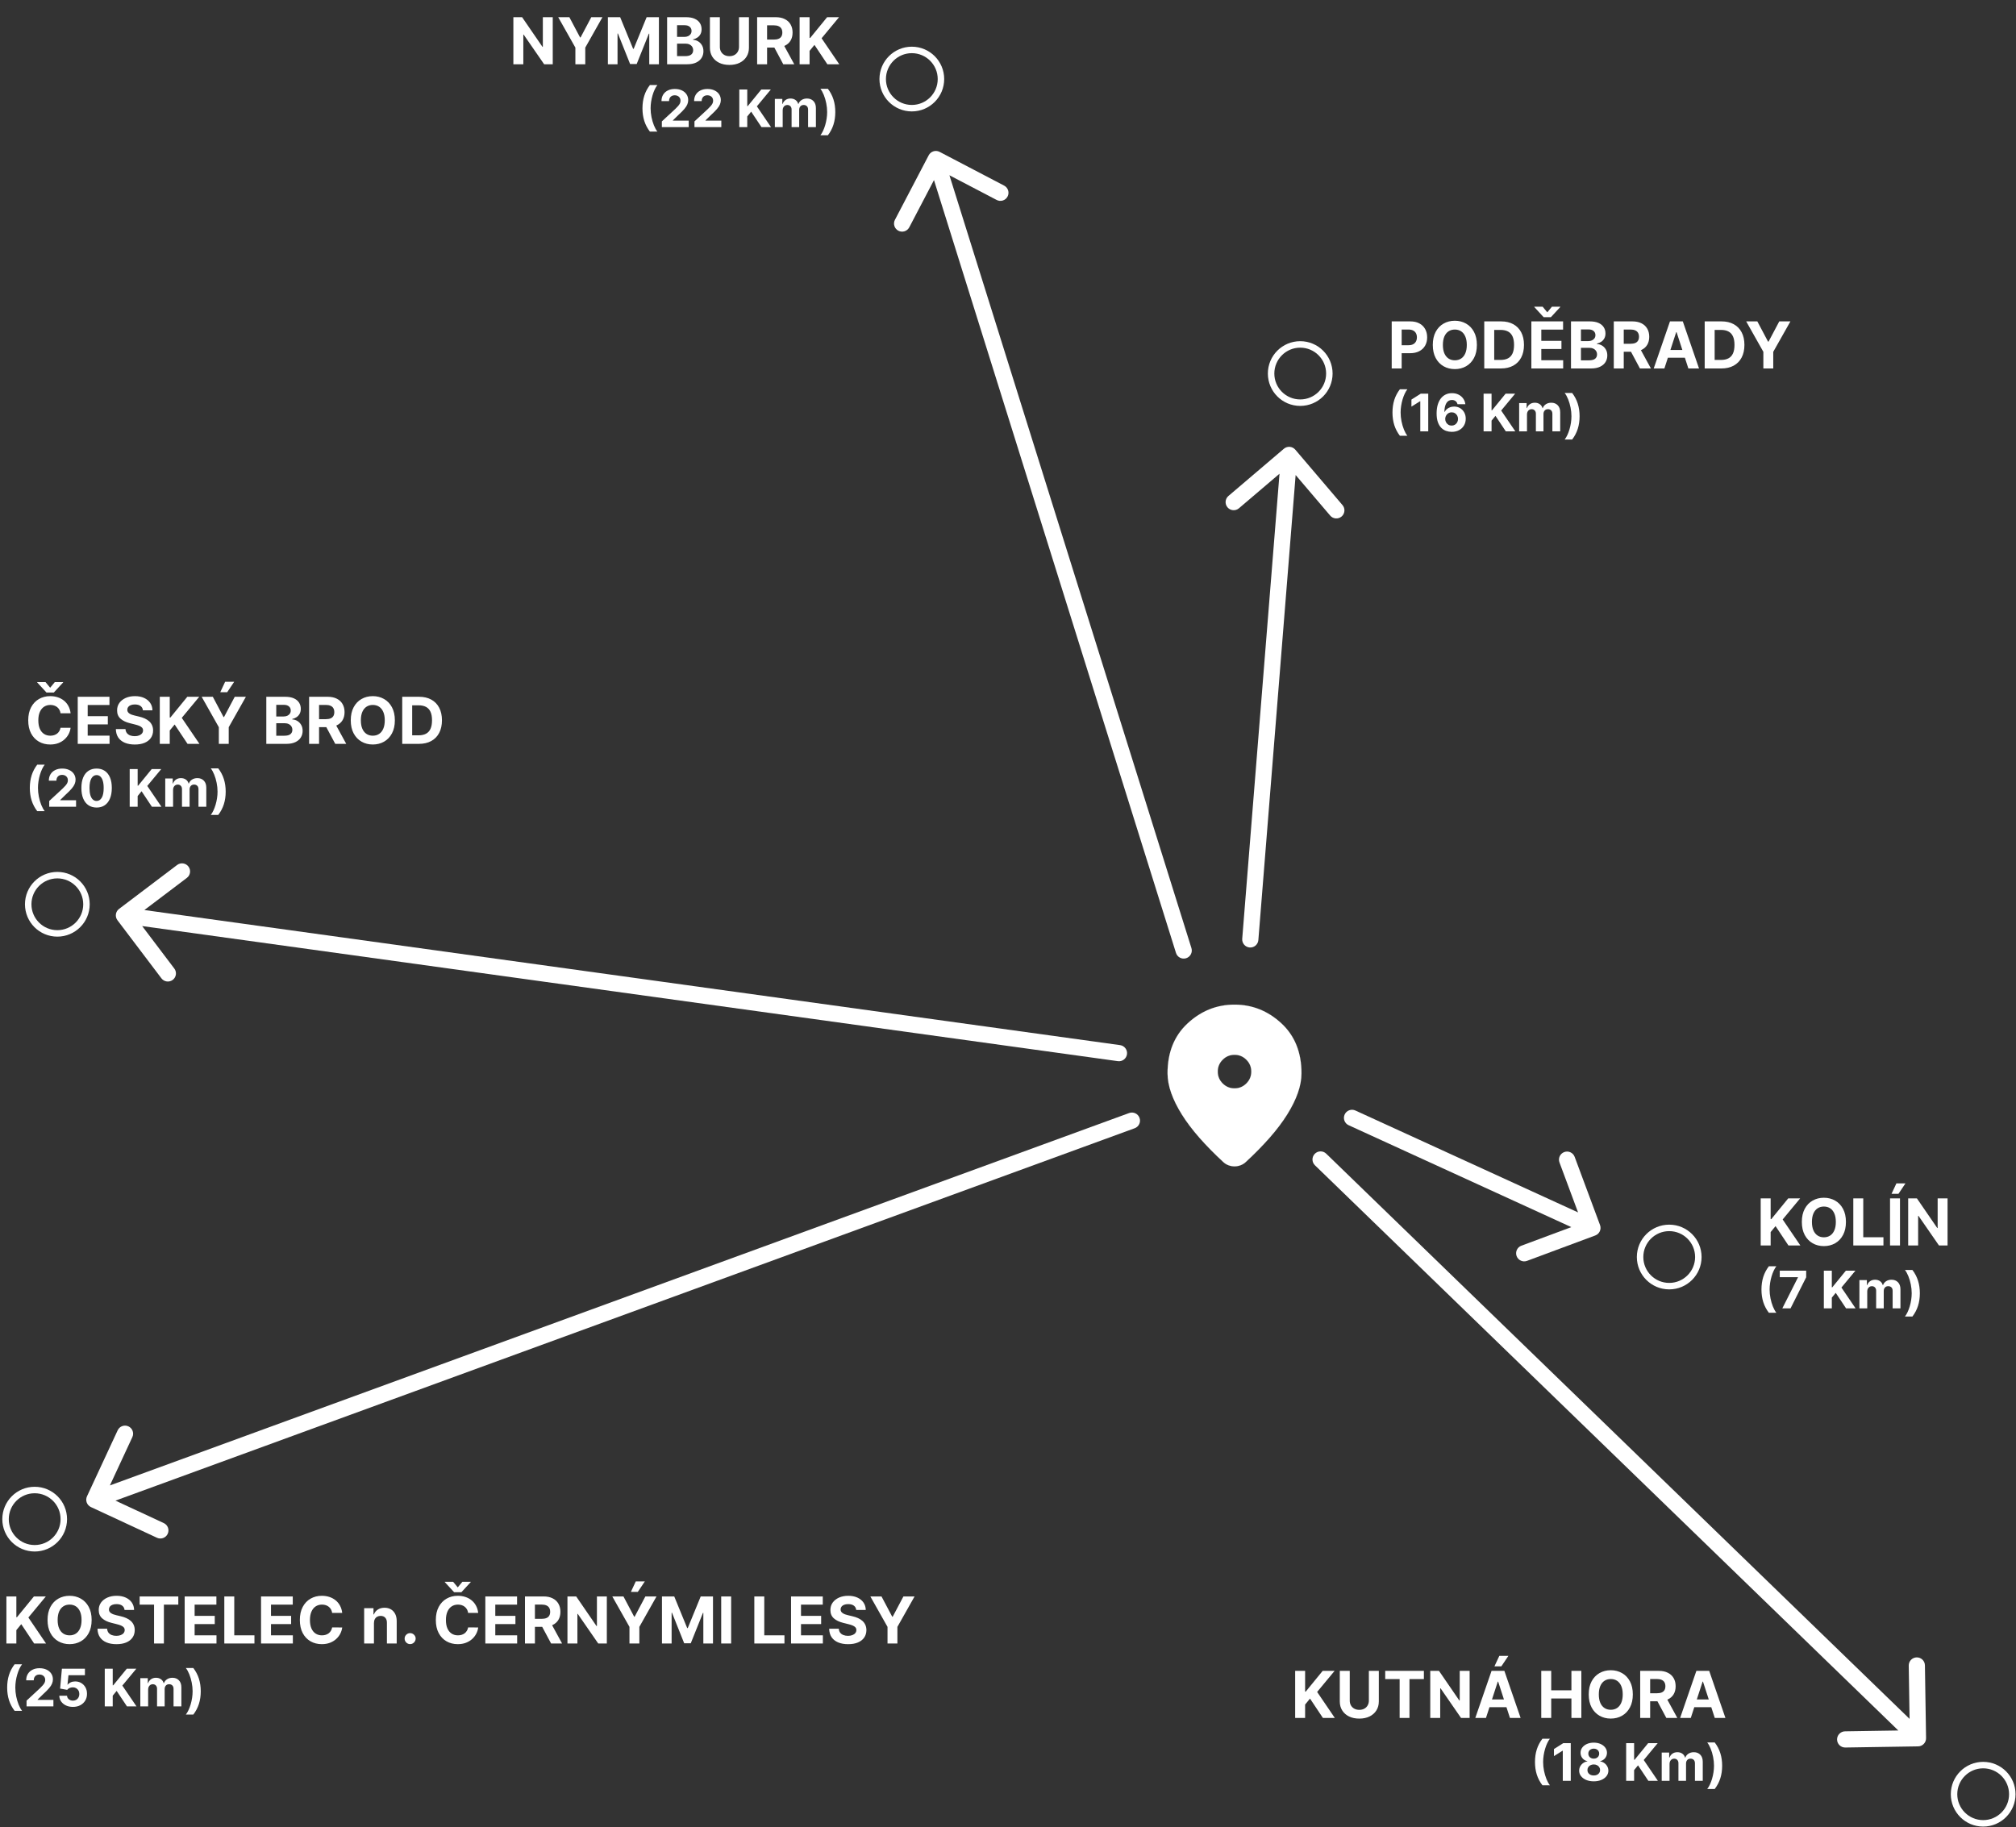 <svg width="545" height="494" viewBox="0 0 545 494" fill="none" xmlns="http://www.w3.org/2000/svg">
<rect x="0" y="0" width="545" height="494" fill="#333333" stroke="none"/>
<path d="M333.736 315.364C333.209 315.364 332.682 315.27 332.155 315.082C331.628 314.894 331.158 314.611 330.744 314.235C328.292 311.971 326.122 309.764 324.236 307.614C322.35 305.464 320.775 303.379 319.511 301.361C318.248 299.343 317.286 297.401 316.626 295.534C315.966 293.667 315.636 291.886 315.636 290.189C315.636 284.532 317.456 280.026 321.094 276.67C324.733 273.314 328.947 271.636 333.736 271.636C338.525 271.636 342.739 273.314 346.378 276.67C350.017 280.026 351.837 284.532 351.837 290.189C351.837 291.886 351.507 293.667 350.847 295.534C350.187 297.401 349.225 299.343 347.961 301.361C346.698 303.379 345.123 305.464 343.236 307.614C341.35 309.764 339.181 311.971 336.729 314.235C336.315 314.611 335.844 314.894 335.317 315.082C334.79 315.27 334.263 315.364 333.736 315.364ZM333.736 294.275C334.984 294.275 336.053 293.83 336.942 292.942C337.83 292.053 338.275 290.984 338.275 289.736C338.275 288.488 337.83 287.419 336.942 286.531C336.053 285.642 334.984 285.198 333.736 285.198C332.488 285.198 331.419 285.642 330.531 286.531C329.642 287.419 329.198 288.488 329.198 289.736C329.198 290.984 329.642 292.053 330.531 292.942C331.419 293.83 332.488 294.275 333.736 294.275Z" fill="white" stroke="white" stroke-width="0.022"/>
<circle cx="451.25" cy="339.875" r="7.875" stroke="white" stroke-width="1.75"/>
<circle cx="536.125" cy="485.125" r="7.875" stroke="white" stroke-width="1.75"/>
<circle cx="9.375" cy="410.75" r="7.875" stroke="white" stroke-width="1.75"/>
<path d="M475.981 336.75V324.023H478.672V329.634H478.84L483.42 324.023H486.645L481.922 329.721L486.701 336.75H483.482L479.996 331.517L478.672 333.133V336.75H475.981ZM499.025 330.386C499.025 331.774 498.761 332.955 498.235 333.929C497.713 334.902 497.001 335.646 496.097 336.16C495.198 336.669 494.188 336.924 493.065 336.924C491.934 336.924 490.919 336.667 490.02 336.153C489.121 335.64 488.41 334.896 487.888 333.922C487.366 332.949 487.105 331.77 487.105 330.386C487.105 328.998 487.366 327.818 487.888 326.844C488.41 325.871 489.121 325.129 490.02 324.619C490.919 324.106 491.934 323.849 493.065 323.849C494.188 323.849 495.198 324.106 496.097 324.619C497.001 325.129 497.713 325.871 498.235 326.844C498.761 327.818 499.025 328.998 499.025 330.386ZM496.296 330.386C496.296 329.487 496.162 328.729 495.892 328.112C495.627 327.495 495.252 327.026 494.768 326.707C494.283 326.388 493.715 326.229 493.065 326.229C492.414 326.229 491.847 326.388 491.362 326.707C490.877 327.026 490.5 327.495 490.231 328.112C489.966 328.729 489.833 329.487 489.833 330.386C489.833 331.285 489.966 332.044 490.231 332.661C490.5 333.278 490.877 333.746 491.362 334.065C491.847 334.384 492.414 334.544 493.065 334.544C493.715 334.544 494.283 334.384 494.768 334.065C495.252 333.746 495.627 333.278 495.892 332.661C496.162 332.044 496.296 331.285 496.296 330.386ZM501.018 336.75V324.023H503.709V334.531H509.165V336.75H501.018ZM513.638 324.023V336.75H510.947V324.023H513.638ZM511.351 322.792L512.668 319.965H515.117L513.222 322.792H511.351ZM526.497 324.023V336.75H524.173L518.636 328.74H518.543V336.75H515.852V324.023H518.213L523.707 332.027H523.819V324.023H526.497ZM476.188 348.659C476.188 347.426 476.352 346.291 476.68 345.254C477.011 344.216 477.517 343.255 478.196 342.37H480.219C479.961 342.698 479.721 343.099 479.499 343.573C479.277 344.044 479.083 344.561 478.917 345.124C478.751 345.688 478.622 346.271 478.529 346.874C478.436 347.474 478.39 348.069 478.39 348.659C478.39 349.445 478.469 350.238 478.629 351.04C478.791 351.839 479.01 352.582 479.285 353.268C479.563 353.954 479.875 354.516 480.219 354.953H478.196C477.517 354.068 477.011 353.107 476.68 352.07C476.352 351.032 476.188 349.895 476.188 348.659ZM481.831 353.75L486.052 345.398V345.328H481.135V343.568H488.28V345.353L484.054 353.75H481.831ZM493.055 353.75V343.568H495.208V348.058H495.342L499.006 343.568H501.586L497.808 348.127L501.631 353.75H499.056L496.267 349.564L495.208 350.857V353.75H493.055ZM502.667 353.75V346.114H504.686V347.461H504.775C504.934 347.013 505.2 346.661 505.571 346.402C505.942 346.143 506.386 346.014 506.903 346.014C507.427 346.014 507.873 346.145 508.241 346.407C508.608 346.665 508.854 347.017 508.976 347.461H509.056C509.212 347.023 509.493 346.674 509.901 346.412C510.312 346.147 510.798 346.014 511.358 346.014C512.07 346.014 512.649 346.241 513.093 346.695C513.54 347.146 513.764 347.786 513.764 348.614V353.75H511.651V349.032C511.651 348.608 511.538 348.29 511.313 348.077C511.088 347.865 510.806 347.759 510.468 347.759C510.083 347.759 509.783 347.882 509.568 348.127C509.353 348.369 509.245 348.689 509.245 349.087V353.75H507.192V348.987C507.192 348.613 507.084 348.314 506.868 348.092C506.656 347.87 506.376 347.759 506.028 347.759C505.793 347.759 505.581 347.819 505.392 347.938C505.206 348.054 505.059 348.218 504.949 348.43C504.84 348.639 504.785 348.884 504.785 349.166V353.75H502.667ZM519.007 349.668C519.007 350.905 518.841 352.041 518.509 353.079C518.181 354.116 517.677 355.077 516.998 355.962H514.975C515.233 355.634 515.473 355.233 515.695 354.759C515.918 354.285 516.111 353.768 516.277 353.208C516.443 352.645 516.572 352.061 516.665 351.458C516.758 350.855 516.804 350.258 516.804 349.668C516.804 348.883 516.723 348.091 516.561 347.292C516.401 346.49 516.183 345.747 515.904 345.065C515.629 344.379 515.319 343.817 514.975 343.379H516.998C517.677 344.264 518.181 345.225 518.509 346.263C518.841 347.3 519.007 348.435 519.007 349.668Z" fill="white"/>
<path d="M376.231 99.625V86.898H381.252C382.218 86.898 383.04 87.082 383.72 87.451C384.399 87.815 384.917 88.323 385.273 88.973C385.634 89.62 385.814 90.365 385.814 91.211C385.814 92.056 385.632 92.802 385.267 93.448C384.902 94.094 384.374 94.597 383.682 94.958C382.995 95.318 382.162 95.499 381.184 95.499H377.984V93.342H380.749C381.267 93.342 381.694 93.253 382.029 93.075C382.369 92.893 382.622 92.642 382.787 92.323C382.957 92 383.042 91.629 383.042 91.211C383.042 90.788 382.957 90.419 382.787 90.104C382.622 89.785 382.369 89.539 382.029 89.365C381.69 89.187 381.259 89.098 380.737 89.098H378.922V99.625H376.231ZM399.257 93.261C399.257 94.649 398.994 95.83 398.468 96.804C397.946 97.777 397.234 98.521 396.33 99.035C395.431 99.544 394.42 99.799 393.298 99.799C392.167 99.799 391.152 99.542 390.253 99.028C389.354 98.515 388.643 97.771 388.121 96.797C387.599 95.824 387.338 94.645 387.338 93.261C387.338 91.874 387.599 90.693 388.121 89.719C388.643 88.746 389.354 88.004 390.253 87.494C391.152 86.981 392.167 86.724 393.298 86.724C394.42 86.724 395.431 86.981 396.33 87.494C397.234 88.004 397.946 88.746 398.468 89.719C398.994 90.693 399.257 91.874 399.257 93.261ZM396.529 93.261C396.529 92.362 396.395 91.604 396.125 90.987C395.86 90.37 395.485 89.901 395 89.582C394.516 89.263 393.948 89.104 393.298 89.104C392.647 89.104 392.08 89.263 391.595 89.582C391.11 89.901 390.733 90.37 390.464 90.987C390.199 91.604 390.066 92.362 390.066 93.261C390.066 94.16 390.199 94.919 390.464 95.536C390.733 96.153 391.11 96.621 391.595 96.94C392.08 97.259 392.647 97.419 393.298 97.419C393.948 97.419 394.516 97.259 395 96.94C395.485 96.621 395.86 96.153 396.125 95.536C396.395 94.919 396.529 94.16 396.529 93.261ZM405.762 99.625H401.251V86.898H405.8C407.08 86.898 408.182 87.153 409.106 87.662C410.03 88.168 410.74 88.895 411.237 89.843C411.739 90.792 411.989 91.927 411.989 93.249C411.989 94.575 411.739 95.714 411.237 96.667C410.74 97.62 410.026 98.351 409.093 98.861C408.165 99.37 407.055 99.625 405.762 99.625ZM403.942 97.319H405.651C406.446 97.319 407.115 97.179 407.658 96.897C408.205 96.611 408.615 96.17 408.888 95.573C409.166 94.972 409.305 94.198 409.305 93.249C409.305 92.308 409.166 91.54 408.888 90.943C408.615 90.347 408.207 89.908 407.664 89.626C407.121 89.344 406.452 89.203 405.657 89.203H403.942V97.319ZM413.983 99.625V86.898H422.559V89.116H416.674V92.149H422.117V94.368H416.674V97.406H422.583V99.625H413.983ZM417.04 82.933L418.289 84.449L419.538 82.933H421.794V83.02L419.271 85.754H417.301L414.784 83.02V82.933H417.04ZM424.698 99.625V86.898H429.794C430.73 86.898 431.511 87.037 432.137 87.314C432.762 87.592 433.233 87.977 433.547 88.47C433.862 88.959 434.02 89.522 434.02 90.16C434.02 90.657 433.92 91.095 433.721 91.472C433.523 91.844 433.249 92.151 432.901 92.391C432.557 92.627 432.164 92.795 431.72 92.895V93.019C432.205 93.04 432.659 93.176 433.081 93.429C433.508 93.682 433.854 94.036 434.119 94.492C434.384 94.943 434.517 95.482 434.517 96.108C434.517 96.783 434.349 97.386 434.013 97.916C433.682 98.442 433.191 98.859 432.541 99.165C431.89 99.472 431.089 99.625 430.136 99.625H424.698ZM427.389 97.425H429.583C430.332 97.425 430.879 97.282 431.223 96.996C431.567 96.706 431.739 96.321 431.739 95.84C431.739 95.488 431.654 95.177 431.484 94.908C431.314 94.639 431.072 94.428 430.757 94.274C430.446 94.121 430.076 94.044 429.645 94.044H427.389V97.425ZM427.389 92.224H429.384C429.752 92.224 430.08 92.159 430.366 92.031C430.656 91.898 430.883 91.712 431.049 91.472C431.219 91.231 431.304 90.943 431.304 90.608C431.304 90.148 431.14 89.777 430.813 89.495C430.49 89.214 430.03 89.073 429.433 89.073H427.389V92.224ZM436.268 99.625V86.898H441.289C442.25 86.898 443.071 87.07 443.75 87.413C444.434 87.753 444.954 88.236 445.31 88.862C445.67 89.483 445.851 90.214 445.851 91.055C445.851 91.9 445.668 92.627 445.304 93.237C444.939 93.841 444.411 94.305 443.719 94.629C443.031 94.952 442.198 95.113 441.221 95.113H437.859V92.951H440.786C441.299 92.951 441.726 92.88 442.066 92.739C442.406 92.599 442.658 92.387 442.824 92.106C442.994 91.824 443.079 91.474 443.079 91.055C443.079 90.633 442.994 90.276 442.824 89.986C442.658 89.696 442.404 89.477 442.06 89.328C441.72 89.174 441.291 89.098 440.773 89.098H438.959V99.625H436.268ZM443.141 93.833L446.304 99.625H443.334L440.239 93.833H443.141ZM449.946 99.625H447.062L451.456 86.898H454.924L459.311 99.625H456.428L453.24 89.806H453.14L449.946 99.625ZM449.766 94.622H456.577V96.723H449.766V94.622ZM465.355 99.625H460.843V86.898H465.392C466.672 86.898 467.774 87.153 468.698 87.662C469.622 88.168 470.333 88.895 470.83 89.843C471.331 90.792 471.582 91.927 471.582 93.249C471.582 94.575 471.331 95.714 470.83 96.667C470.333 97.62 469.618 98.351 468.686 98.861C467.758 99.37 466.647 99.625 465.355 99.625ZM463.534 97.319H465.243C466.038 97.319 466.707 97.179 467.25 96.897C467.797 96.611 468.207 96.17 468.481 95.573C468.758 94.972 468.897 94.198 468.897 93.249C468.897 92.308 468.758 91.54 468.481 90.943C468.207 90.347 467.799 89.908 467.256 89.626C466.714 89.344 466.045 89.203 465.249 89.203H463.534V97.319ZM472.06 86.898H475.074L477.976 92.379H478.101L481.003 86.898H484.017L479.375 95.126V99.625H476.702V95.126L472.06 86.898ZM376.438 111.534C376.438 110.301 376.602 109.166 376.93 108.129C377.261 107.091 377.767 106.13 378.446 105.245H380.469C380.211 105.573 379.971 105.974 379.749 106.448C379.527 106.919 379.333 107.436 379.167 107.999C379.001 108.563 378.872 109.146 378.779 109.749C378.686 110.349 378.64 110.944 378.64 111.534C378.64 112.32 378.719 113.113 378.879 113.915C379.041 114.714 379.26 115.457 379.535 116.143C379.813 116.829 380.125 117.391 380.469 117.828H378.446C377.767 116.943 377.261 115.982 376.93 114.945C376.602 113.907 376.438 112.77 376.438 111.534ZM386.108 106.443V116.625H383.956V108.487H383.896L381.564 109.948V108.039L384.085 106.443H386.108ZM392.436 116.764C391.912 116.761 391.407 116.673 390.92 116.501C390.436 116.328 390.002 116.048 389.617 115.661C389.233 115.273 388.928 114.759 388.702 114.119C388.48 113.48 388.369 112.694 388.369 111.763C388.373 110.908 388.47 110.144 388.663 109.471C388.858 108.795 389.137 108.221 389.498 107.751C389.862 107.28 390.298 106.922 390.805 106.677C391.313 106.428 391.881 106.304 392.511 106.304C393.19 106.304 393.79 106.437 394.31 106.702C394.831 106.964 395.248 107.32 395.563 107.771C395.881 108.221 396.074 108.727 396.14 109.287H394.017C393.934 108.932 393.76 108.654 393.495 108.452C393.23 108.25 392.902 108.148 392.511 108.148C391.848 108.148 391.344 108.437 390.999 109.013C390.658 109.59 390.484 110.374 390.477 111.365H390.547C390.699 111.063 390.905 110.807 391.163 110.594C391.425 110.379 391.722 110.215 392.053 110.102C392.388 109.986 392.741 109.928 393.112 109.928C393.715 109.928 394.252 110.071 394.723 110.356C395.194 110.638 395.565 111.025 395.837 111.519C396.108 112.013 396.244 112.578 396.244 113.214C396.244 113.904 396.084 114.517 395.762 115.054C395.444 115.591 394.998 116.012 394.425 116.317C393.855 116.618 393.192 116.768 392.436 116.764ZM392.426 115.074C392.758 115.074 393.054 114.994 393.316 114.835C393.578 114.676 393.783 114.461 393.933 114.189C394.082 113.917 394.156 113.612 394.156 113.274C394.156 112.936 394.082 112.633 393.933 112.364C393.787 112.096 393.585 111.882 393.326 111.723C393.067 111.564 392.772 111.484 392.441 111.484C392.192 111.484 391.962 111.531 391.75 111.624C391.541 111.716 391.357 111.846 391.198 112.011C391.042 112.177 390.92 112.369 390.83 112.588C390.741 112.804 390.696 113.034 390.696 113.279C390.696 113.607 390.771 113.907 390.92 114.179C391.072 114.451 391.278 114.668 391.536 114.83C391.798 114.993 392.095 115.074 392.426 115.074ZM401.07 116.625V106.443H403.223V110.933H403.357L407.021 106.443H409.602L405.823 111.002L409.646 116.625H407.071L404.282 112.439L403.223 113.732V116.625H401.07ZM410.683 116.625V108.989H412.702V110.336H412.791C412.95 109.888 413.215 109.536 413.586 109.277C413.958 109.018 414.402 108.889 414.919 108.889C415.443 108.889 415.888 109.02 416.256 109.282C416.624 109.54 416.869 109.892 416.992 110.336H417.072C417.227 109.898 417.509 109.549 417.917 109.287C418.328 109.022 418.813 108.889 419.373 108.889C420.086 108.889 420.664 109.116 421.108 109.57C421.556 110.021 421.78 110.661 421.78 111.489V116.625H419.667V111.907C419.667 111.483 419.554 111.165 419.329 110.952C419.103 110.74 418.822 110.634 418.483 110.634C418.099 110.634 417.799 110.757 417.584 111.002C417.368 111.244 417.26 111.564 417.26 111.962V116.625H415.207V111.862C415.207 111.488 415.099 111.189 414.884 110.967C414.672 110.745 414.392 110.634 414.044 110.634C413.809 110.634 413.596 110.694 413.407 110.813C413.222 110.929 413.074 111.093 412.965 111.305C412.856 111.514 412.801 111.759 412.801 112.041V116.625H410.683ZM427.022 112.543C427.022 113.78 426.856 114.916 426.525 115.954C426.197 116.991 425.693 117.952 425.014 118.837H422.99C423.249 118.509 423.489 118.108 423.711 117.634C423.933 117.16 424.127 116.643 424.293 116.083C424.459 115.52 424.588 114.936 424.681 114.333C424.773 113.73 424.82 113.133 424.82 112.543C424.82 111.758 424.739 110.966 424.576 110.167C424.417 109.365 424.198 108.622 423.92 107.94C423.645 107.254 423.335 106.692 422.99 106.254H425.014C425.693 107.139 426.197 108.1 426.525 109.138C426.856 110.175 427.022 111.31 427.022 112.543Z" fill="white"/>
<path d="M19.086 192.854H16.364C16.314 192.501 16.213 192.189 16.059 191.915C15.906 191.638 15.709 191.401 15.469 191.207C15.229 191.012 14.951 190.863 14.636 190.759C14.325 190.656 13.988 190.604 13.623 190.604C12.964 190.604 12.391 190.768 11.902 191.095C11.413 191.418 11.034 191.89 10.765 192.512C10.495 193.129 10.361 193.879 10.361 194.761C10.361 195.669 10.495 196.431 10.765 197.048C11.038 197.666 11.419 198.132 11.908 198.447C12.397 198.761 12.962 198.919 13.605 198.919C13.965 198.919 14.299 198.871 14.605 198.776C14.916 198.681 15.191 198.542 15.432 198.36C15.672 198.173 15.871 197.947 16.028 197.682C16.19 197.417 16.302 197.115 16.364 196.775L19.086 196.787C19.015 197.371 18.839 197.935 18.558 198.478C18.28 199.016 17.905 199.499 17.433 199.926C16.965 200.348 16.405 200.684 15.755 200.932C15.108 201.177 14.377 201.299 13.561 201.299C12.426 201.299 11.411 201.042 10.516 200.528C9.625 200.015 8.921 199.271 8.403 198.297C7.889 197.324 7.632 196.145 7.632 194.761C7.632 193.373 7.893 192.193 8.415 191.219C8.938 190.246 9.646 189.504 10.541 188.994C11.436 188.481 12.443 188.224 13.561 188.224C14.299 188.224 14.982 188.327 15.612 188.534C16.246 188.742 16.807 189.044 17.296 189.442C17.785 189.835 18.183 190.318 18.489 190.89C18.8 191.461 18.999 192.116 19.086 192.854ZM12.312 184.433L13.561 185.949L14.81 184.433H17.066V184.52L14.543 187.254H12.573L10.056 184.52V184.433H12.312ZM21.015 201.125V188.398H29.591V190.616H23.706V193.649H29.15V195.868H23.706V198.906H29.616V201.125H21.015ZM38.635 192.058C38.585 191.557 38.372 191.167 37.995 190.89C37.618 190.612 37.106 190.473 36.46 190.473C36.021 190.473 35.65 190.536 35.347 190.66C35.045 190.78 34.813 190.948 34.651 191.163C34.494 191.379 34.415 191.623 34.415 191.896C34.407 192.124 34.455 192.323 34.558 192.493C34.666 192.663 34.813 192.81 34.999 192.934C35.186 193.054 35.401 193.16 35.646 193.251C35.89 193.338 36.151 193.413 36.429 193.475L37.572 193.748C38.127 193.873 38.637 194.038 39.101 194.246C39.565 194.453 39.967 194.708 40.307 195.01C40.646 195.312 40.91 195.669 41.096 196.079C41.286 196.489 41.384 196.959 41.388 197.49C41.384 198.268 41.185 198.944 40.791 199.515C40.402 200.083 39.839 200.524 39.101 200.839C38.368 201.15 37.483 201.305 36.447 201.305C35.42 201.305 34.525 201.148 33.763 200.833C33.005 200.518 32.412 200.052 31.985 199.435C31.563 198.813 31.341 198.045 31.32 197.129H33.924C33.953 197.556 34.076 197.912 34.291 198.198C34.511 198.48 34.803 198.693 35.167 198.838C35.536 198.979 35.952 199.049 36.416 199.049C36.872 199.049 37.268 198.983 37.603 198.85C37.943 198.718 38.206 198.534 38.393 198.297C38.579 198.061 38.672 197.79 38.672 197.483C38.672 197.197 38.587 196.957 38.417 196.762C38.252 196.568 38.007 196.402 37.684 196.265C37.365 196.129 36.974 196.004 36.51 195.892L35.124 195.544C34.051 195.283 33.203 194.875 32.582 194.32C31.961 193.765 31.652 193.017 31.656 192.077C31.652 191.306 31.857 190.633 32.271 190.057C32.69 189.481 33.264 189.032 33.993 188.708C34.722 188.385 35.55 188.224 36.479 188.224C37.423 188.224 38.248 188.385 38.952 188.708C39.66 189.032 40.211 189.481 40.605 190.057C40.999 190.633 41.202 191.3 41.214 192.058H38.635ZM43.198 201.125V188.398H45.889V194.009H46.057L50.637 188.398H53.862L49.139 194.096L53.918 201.125H50.699L47.212 195.892L45.889 197.508V201.125H43.198ZM54.518 188.398H57.532L60.434 193.879H60.558L63.46 188.398H66.474L61.832 196.626V201.125H59.16V196.626L54.518 188.398ZM59.545 187.167L60.863 184.34H63.311L61.416 187.167H59.545ZM71.994 201.125V188.398H77.09C78.027 188.398 78.808 188.537 79.433 188.814C80.059 189.092 80.529 189.477 80.844 189.97C81.159 190.459 81.316 191.022 81.316 191.66C81.316 192.157 81.217 192.595 81.018 192.972C80.819 193.344 80.546 193.651 80.198 193.891C79.854 194.127 79.46 194.295 79.017 194.395V194.519C79.501 194.54 79.955 194.676 80.378 194.929C80.804 195.182 81.15 195.536 81.415 195.992C81.681 196.443 81.813 196.982 81.813 197.608C81.813 198.283 81.645 198.886 81.31 199.416C80.978 199.942 80.487 200.359 79.837 200.665C79.187 200.972 78.385 201.125 77.432 201.125H71.994ZM74.685 198.925H76.879C77.629 198.925 78.176 198.782 78.52 198.496C78.863 198.206 79.035 197.821 79.035 197.34C79.035 196.988 78.95 196.677 78.781 196.408C78.611 196.139 78.368 195.928 78.053 195.774C77.743 195.621 77.372 195.544 76.941 195.544H74.685V198.925ZM74.685 193.724H76.68C77.049 193.724 77.376 193.659 77.662 193.531C77.952 193.398 78.18 193.212 78.346 192.972C78.515 192.731 78.6 192.443 78.6 192.108C78.6 191.648 78.437 191.277 78.109 190.995C77.786 190.714 77.326 190.573 76.73 190.573H74.685V193.724ZM83.564 201.125V188.398H88.585C89.547 188.398 90.367 188.57 91.046 188.914C91.73 189.253 92.25 189.736 92.606 190.362C92.967 190.983 93.147 191.714 93.147 192.555C93.147 193.4 92.965 194.127 92.6 194.737C92.236 195.341 91.707 195.805 91.015 196.129C90.328 196.452 89.495 196.613 88.517 196.613H85.155V194.451H88.082C88.596 194.451 89.023 194.38 89.362 194.239C89.702 194.098 89.955 193.887 90.121 193.605C90.29 193.324 90.375 192.974 90.375 192.555C90.375 192.133 90.29 191.776 90.121 191.486C89.955 191.196 89.7 190.977 89.356 190.828C89.016 190.674 88.588 190.598 88.07 190.598H86.255V201.125H83.564ZM90.437 195.333L93.601 201.125H90.63L87.535 195.333H90.437ZM106.744 194.761C106.744 196.149 106.481 197.33 105.955 198.304C105.433 199.277 104.72 200.021 103.817 200.535C102.918 201.044 101.907 201.299 100.785 201.299C99.653 201.299 98.638 201.042 97.739 200.528C96.84 200.015 96.13 199.271 95.608 198.297C95.086 197.324 94.825 196.145 94.825 194.761C94.825 193.373 95.086 192.193 95.608 191.219C96.13 190.246 96.84 189.504 97.739 188.994C98.638 188.481 99.653 188.224 100.785 188.224C101.907 188.224 102.918 188.481 103.817 188.994C104.72 189.504 105.433 190.246 105.955 191.219C106.481 192.193 106.744 193.373 106.744 194.761ZM104.016 194.761C104.016 193.862 103.881 193.104 103.612 192.487C103.347 191.87 102.972 191.401 102.487 191.082C102.003 190.763 101.435 190.604 100.785 190.604C100.134 190.604 99.567 190.763 99.082 191.082C98.597 191.401 98.22 191.87 97.951 192.487C97.686 193.104 97.553 193.862 97.553 194.761C97.553 195.66 97.686 196.419 97.951 197.036C98.22 197.653 98.597 198.121 99.082 198.44C99.567 198.759 100.134 198.919 100.785 198.919C101.435 198.919 102.003 198.759 102.487 198.44C102.972 198.121 103.347 197.653 103.612 197.036C103.881 196.419 104.016 195.66 104.016 194.761ZM113.249 201.125H108.738V188.398H113.287C114.567 188.398 115.669 188.653 116.593 189.162C117.517 189.668 118.227 190.395 118.724 191.343C119.226 192.292 119.476 193.427 119.476 194.749C119.476 196.075 119.226 197.214 118.724 198.167C118.227 199.12 117.512 199.851 116.58 200.361C115.652 200.87 114.542 201.125 113.249 201.125ZM111.428 198.819H113.137C113.933 198.819 114.602 198.679 115.145 198.397C115.692 198.111 116.102 197.67 116.375 197.073C116.653 196.472 116.792 195.698 116.792 194.749C116.792 193.808 116.653 193.04 116.375 192.443C116.102 191.847 115.694 191.408 115.151 191.126C114.608 190.844 113.939 190.703 113.144 190.703H111.428V198.819ZM8.062 213.034C8.062 211.801 8.227 210.666 8.555 209.629C8.886 208.591 9.392 207.63 10.071 206.745H12.095C11.836 207.073 11.596 207.474 11.374 207.948C11.152 208.419 10.958 208.936 10.792 209.499C10.626 210.063 10.497 210.646 10.404 211.249C10.311 211.849 10.265 212.444 10.265 213.034C10.265 213.82 10.345 214.613 10.504 215.415C10.666 216.214 10.885 216.957 11.16 217.643C11.438 218.329 11.75 218.891 12.095 219.328H10.071C9.392 218.443 8.886 217.482 8.555 216.445C8.227 215.407 8.062 214.27 8.062 213.034ZM13.304 218.125V216.574L16.928 213.218C17.236 212.92 17.495 212.651 17.704 212.413C17.916 212.174 18.076 211.94 18.186 211.712C18.295 211.48 18.35 211.229 18.35 210.961C18.35 210.663 18.282 210.406 18.146 210.19C18.01 209.972 17.825 209.804 17.589 209.688C17.354 209.569 17.087 209.509 16.789 209.509C16.477 209.509 16.206 209.572 15.973 209.698C15.742 209.824 15.563 210.005 15.437 210.24C15.311 210.475 15.248 210.755 15.248 211.08H13.204C13.204 210.414 13.355 209.836 13.657 209.345C13.958 208.855 14.381 208.475 14.925 208.207C15.468 207.938 16.095 207.804 16.804 207.804C17.533 207.804 18.168 207.933 18.708 208.192C19.252 208.447 19.674 208.802 19.976 209.256C20.277 209.71 20.428 210.23 20.428 210.817C20.428 211.201 20.352 211.581 20.199 211.955C20.05 212.33 19.783 212.746 19.399 213.203C19.015 213.657 18.473 214.202 17.773 214.839L16.287 216.295V216.365H20.562V218.125H13.304ZM26.114 218.349C25.259 218.345 24.523 218.135 23.907 217.717C23.294 217.3 22.822 216.695 22.49 215.903C22.162 215.111 22 214.158 22.003 213.044C22.003 211.934 22.167 210.987 22.495 210.205C22.826 209.423 23.299 208.828 23.912 208.42C24.528 208.009 25.262 207.804 26.114 207.804C26.966 207.804 27.699 208.009 28.312 208.42C28.928 208.831 29.402 209.428 29.734 210.21C30.065 210.989 30.229 211.934 30.226 213.044C30.226 214.161 30.06 215.116 29.729 215.908C29.401 216.7 28.93 217.305 28.317 217.722C27.704 218.14 26.97 218.349 26.114 218.349ZM26.114 216.564C26.698 216.564 27.163 216.271 27.511 215.684C27.859 215.097 28.032 214.217 28.028 213.044C28.028 212.272 27.949 211.629 27.79 211.115C27.634 210.601 27.412 210.215 27.124 209.957C26.838 209.698 26.502 209.569 26.114 209.569C25.534 209.569 25.07 209.859 24.722 210.439C24.374 211.019 24.199 211.887 24.195 213.044C24.195 213.826 24.273 214.479 24.429 215.003C24.588 215.523 24.812 215.914 25.1 216.176C25.389 216.435 25.727 216.564 26.114 216.564ZM35.061 218.125V207.943H37.213V212.433H37.348L41.012 207.943H43.592L39.814 212.502L43.637 218.125H41.061L38.272 213.939L37.213 215.232V218.125H35.061ZM44.673 218.125V210.489H46.692V211.836H46.781C46.94 211.388 47.206 211.036 47.577 210.777C47.948 210.518 48.392 210.389 48.909 210.389C49.433 210.389 49.879 210.52 50.246 210.782C50.614 211.04 50.86 211.392 50.982 211.836H51.062C51.218 211.398 51.499 211.049 51.907 210.787C52.318 210.522 52.803 210.389 53.364 210.389C54.076 210.389 54.655 210.616 55.099 211.07C55.546 211.521 55.77 212.161 55.77 212.989V218.125H53.657V213.407C53.657 212.983 53.544 212.665 53.319 212.452C53.093 212.24 52.812 212.134 52.474 212.134C52.089 212.134 51.789 212.257 51.574 212.502C51.358 212.744 51.251 213.064 51.251 213.462V218.125H49.197V213.362C49.197 212.988 49.09 212.689 48.874 212.467C48.662 212.245 48.382 212.134 48.034 212.134C47.799 212.134 47.587 212.194 47.398 212.313C47.212 212.429 47.065 212.593 46.955 212.805C46.846 213.014 46.791 213.259 46.791 213.541V218.125H44.673ZM61.012 214.043C61.012 215.28 60.847 216.416 60.515 217.454C60.187 218.491 59.683 219.452 59.004 220.337H56.98C57.239 220.009 57.479 219.608 57.701 219.134C57.923 218.66 58.117 218.143 58.283 217.583C58.449 217.02 58.578 216.436 58.671 215.833C58.764 215.23 58.81 214.633 58.81 214.043C58.81 213.258 58.729 212.466 58.566 211.667C58.407 210.865 58.189 210.122 57.91 209.44C57.635 208.754 57.325 208.192 56.98 207.754H59.004C59.683 208.639 60.187 209.6 60.515 210.638C60.847 211.675 61.012 212.81 61.012 214.043Z" fill="white"/>
<path d="M1.731 444.375V431.648H4.422V437.259H4.59L9.17 431.648H12.395L7.672 437.346L12.451 444.375H9.232L5.746 439.142L4.422 440.758V444.375H1.731ZM24.774 438.011C24.774 439.399 24.511 440.58 23.985 441.554C23.463 442.527 22.751 443.271 21.848 443.785C20.948 444.294 19.938 444.549 18.815 444.549C17.684 444.549 16.669 444.292 15.77 443.778C14.871 443.265 14.16 442.521 13.638 441.547C13.116 440.574 12.855 439.395 12.855 438.011C12.855 436.623 13.116 435.443 13.638 434.469C14.16 433.496 14.871 432.754 15.77 432.244C16.669 431.731 17.684 431.474 18.815 431.474C19.938 431.474 20.948 431.731 21.848 432.244C22.751 432.754 23.463 433.496 23.985 434.469C24.511 435.443 24.774 436.623 24.774 438.011ZM22.046 438.011C22.046 437.112 21.912 436.354 21.642 435.737C21.377 435.12 21.002 434.651 20.518 434.332C20.033 434.013 19.465 433.854 18.815 433.854C18.164 433.854 17.597 434.013 17.112 434.332C16.627 434.651 16.25 435.12 15.981 435.737C15.716 436.354 15.583 437.112 15.583 438.011C15.583 438.91 15.716 439.669 15.981 440.286C16.25 440.903 16.627 441.371 17.112 441.69C17.597 442.009 18.164 442.169 18.815 442.169C19.465 442.169 20.033 442.009 20.518 441.69C21.002 441.371 21.377 440.903 21.642 440.286C21.912 439.669 22.046 438.91 22.046 438.011ZM33.672 435.308C33.622 434.807 33.409 434.417 33.032 434.14C32.655 433.862 32.143 433.723 31.497 433.723C31.058 433.723 30.687 433.786 30.385 433.91C30.082 434.03 29.85 434.198 29.689 434.413C29.531 434.629 29.453 434.873 29.453 435.146C29.444 435.374 29.492 435.573 29.595 435.743C29.703 435.913 29.85 436.06 30.037 436.184C30.223 436.304 30.439 436.41 30.683 436.501C30.927 436.588 31.188 436.663 31.466 436.725L32.609 436.998C33.165 437.123 33.674 437.288 34.138 437.496C34.602 437.703 35.004 437.958 35.344 438.26C35.684 438.562 35.947 438.919 36.133 439.329C36.324 439.739 36.421 440.209 36.425 440.74C36.421 441.518 36.222 442.194 35.828 442.765C35.439 443.333 34.876 443.774 34.138 444.089C33.405 444.4 32.52 444.555 31.485 444.555C30.457 444.555 29.562 444.398 28.8 444.083C28.042 443.768 27.449 443.302 27.023 442.685C26.6 442.063 26.378 441.295 26.358 440.379H28.962C28.991 440.806 29.113 441.162 29.328 441.448C29.548 441.73 29.84 441.943 30.204 442.088C30.573 442.229 30.989 442.299 31.453 442.299C31.909 442.299 32.305 442.233 32.641 442.1C32.98 441.968 33.243 441.784 33.43 441.547C33.616 441.311 33.709 441.04 33.709 440.733C33.709 440.447 33.624 440.207 33.455 440.012C33.289 439.818 33.044 439.652 32.721 439.515C32.402 439.379 32.011 439.254 31.547 439.142L30.161 438.794C29.088 438.533 28.241 438.125 27.619 437.57C26.998 437.015 26.689 436.267 26.693 435.327C26.689 434.556 26.894 433.883 27.308 433.307C27.727 432.731 28.301 432.282 29.03 431.958C29.759 431.635 30.588 431.474 31.516 431.474C32.46 431.474 33.285 431.635 33.989 431.958C34.697 432.282 35.248 432.731 35.642 433.307C36.036 433.883 36.239 434.55 36.251 435.308H33.672ZM37.75 433.866V431.648H48.203V433.866H44.307V444.375H41.647V433.866H37.75ZM49.925 444.375V431.648H58.501V433.866H52.615V436.899H58.059V439.118H52.615V442.156H58.525V444.375H49.925ZM60.64 444.375V431.648H63.331V442.156H68.787V444.375H60.64ZM70.569 444.375V431.648H79.145V433.866H73.26V436.899H78.704V439.118H73.26V442.156H79.17V444.375H70.569ZM92.514 436.104H89.792C89.742 435.751 89.641 435.439 89.487 435.165C89.334 434.888 89.137 434.651 88.897 434.457C88.657 434.262 88.379 434.113 88.064 434.009C87.754 433.906 87.416 433.854 87.051 433.854C86.393 433.854 85.819 434.018 85.33 434.345C84.841 434.668 84.462 435.14 84.193 435.762C83.924 436.379 83.789 437.129 83.789 438.011C83.789 438.919 83.924 439.681 84.193 440.298C84.466 440.916 84.847 441.382 85.336 441.697C85.825 442.011 86.391 442.169 87.033 442.169C87.393 442.169 87.727 442.121 88.033 442.026C88.344 441.931 88.62 441.792 88.86 441.61C89.1 441.423 89.299 441.197 89.457 440.932C89.618 440.667 89.73 440.365 89.792 440.025L92.514 440.037C92.444 440.621 92.267 441.185 91.986 441.728C91.708 442.266 91.333 442.749 90.861 443.176C90.393 443.598 89.834 443.934 89.183 444.182C88.537 444.427 87.805 444.549 86.989 444.549C85.854 444.549 84.839 444.292 83.944 443.778C83.053 443.265 82.349 442.521 81.831 441.547C81.317 440.574 81.061 439.395 81.061 438.011C81.061 436.623 81.322 435.443 81.844 434.469C82.366 433.496 83.074 432.754 83.969 432.244C84.864 431.731 85.871 431.474 86.989 431.474C87.727 431.474 88.41 431.577 89.04 431.784C89.674 431.992 90.235 432.294 90.724 432.692C91.213 433.085 91.611 433.568 91.917 434.14C92.228 434.711 92.427 435.366 92.514 436.104ZM101.092 438.857V444.375H98.444V434.83H100.967V436.514H101.079C101.29 435.959 101.645 435.519 102.142 435.196C102.639 434.869 103.242 434.705 103.95 434.705C104.613 434.705 105.191 434.85 105.684 435.14C106.177 435.43 106.56 435.845 106.834 436.383C107.107 436.918 107.244 437.556 107.244 438.297V444.375H104.597V438.77C104.601 438.185 104.451 437.73 104.149 437.402C103.847 437.071 103.43 436.905 102.9 436.905C102.544 436.905 102.229 436.982 101.955 437.135C101.686 437.288 101.475 437.512 101.321 437.806C101.172 438.096 101.096 438.446 101.092 438.857ZM110.878 444.537C110.468 444.537 110.115 444.392 109.821 444.102C109.531 443.807 109.386 443.455 109.386 443.045C109.386 442.639 109.531 442.291 109.821 442.001C110.115 441.711 110.468 441.566 110.878 441.566C111.276 441.566 111.624 441.711 111.922 442.001C112.22 442.291 112.369 442.639 112.369 443.045C112.369 443.319 112.299 443.569 112.158 443.797C112.021 444.021 111.841 444.201 111.617 444.338C111.394 444.47 111.147 444.537 110.878 444.537ZM129.274 436.104H126.552C126.503 435.751 126.401 435.439 126.248 435.165C126.094 434.888 125.898 434.651 125.657 434.457C125.417 434.262 125.14 434.113 124.825 434.009C124.514 433.906 124.176 433.854 123.812 433.854C123.153 433.854 122.579 434.018 122.09 434.345C121.601 434.668 121.222 435.14 120.953 435.762C120.684 436.379 120.549 437.129 120.549 438.011C120.549 438.919 120.684 439.681 120.953 440.298C121.226 440.916 121.608 441.382 122.097 441.697C122.585 442.011 123.151 442.169 123.793 442.169C124.153 442.169 124.487 442.121 124.794 442.026C125.104 441.931 125.38 441.792 125.62 441.61C125.86 441.423 126.059 441.197 126.217 440.932C126.378 440.667 126.49 440.365 126.552 440.025L129.274 440.037C129.204 440.621 129.028 441.185 128.746 441.728C128.468 442.266 128.093 442.749 127.621 443.176C127.153 443.598 126.594 443.934 125.943 444.182C125.297 444.427 124.566 444.549 123.75 444.549C122.614 444.549 121.599 444.292 120.704 443.778C119.814 443.265 119.109 442.521 118.592 441.547C118.078 440.574 117.821 439.395 117.821 438.011C117.821 436.623 118.082 435.443 118.604 434.469C119.126 433.496 119.834 432.754 120.729 432.244C121.624 431.731 122.631 431.474 123.75 431.474C124.487 431.474 125.171 431.577 125.8 431.784C126.434 431.992 126.996 432.294 127.484 432.692C127.973 433.085 128.371 433.568 128.678 434.14C128.988 434.711 129.187 435.366 129.274 436.104ZM122.5 427.683L123.75 429.199L124.999 427.683H127.255V427.77L124.731 430.504H122.761L120.245 427.77V427.683H122.5ZM131.204 444.375V431.648H139.78V433.866H133.895V436.899H139.339V439.118H133.895V442.156H139.805V444.375H131.204ZM141.919 444.375V431.648H146.94C147.902 431.648 148.722 431.82 149.401 432.164C150.085 432.503 150.605 432.986 150.961 433.612C151.322 434.233 151.502 434.964 151.502 435.805C151.502 436.65 151.32 437.377 150.955 437.987C150.59 438.591 150.062 439.055 149.37 439.379C148.683 439.702 147.85 439.863 146.872 439.863H143.51V437.701H146.437C146.951 437.701 147.378 437.63 147.717 437.489C148.057 437.348 148.31 437.137 148.475 436.855C148.645 436.574 148.73 436.224 148.73 435.805C148.73 435.383 148.645 435.026 148.475 434.736C148.31 434.446 148.055 434.227 147.711 434.078C147.371 433.924 146.943 433.848 146.425 433.848H144.61V444.375H141.919ZM148.792 438.583L151.956 444.375H148.985L145.89 438.583H148.792ZM164.049 431.648V444.375H161.725L156.188 436.365H156.094V444.375H153.404V431.648H155.765L161.259 439.652H161.371V431.648H164.049ZM165.526 431.648H168.54L171.443 437.129H171.567L174.469 431.648H177.483L172.841 439.876V444.375H170.169V439.876L165.526 431.648ZM170.554 430.417L171.871 427.59H174.32L172.425 430.417H170.554ZM178.953 431.648H182.271L185.776 440.199H185.926L189.43 431.648H192.749V444.375H190.139V436.091H190.033L186.74 444.313H184.962L181.669 436.06H181.563V444.375H178.953V431.648ZM197.657 431.648V444.375H194.966V431.648H197.657ZM203.921 444.375V431.648H206.612V442.156H212.068V444.375H203.921ZM213.85 444.375V431.648H222.426V433.866H216.541V436.899H221.985V439.118H216.541V442.156H222.451V444.375H213.85ZM231.47 435.308C231.42 434.807 231.207 434.417 230.83 434.14C230.453 433.862 229.941 433.723 229.295 433.723C228.856 433.723 228.485 433.786 228.182 433.91C227.88 434.03 227.648 434.198 227.486 434.413C227.329 434.629 227.25 434.873 227.25 435.146C227.242 435.374 227.29 435.573 227.393 435.743C227.501 435.913 227.648 436.06 227.834 436.184C228.021 436.304 228.236 436.41 228.481 436.501C228.725 436.588 228.986 436.663 229.264 436.725L230.407 436.998C230.962 437.123 231.472 437.288 231.936 437.496C232.4 437.703 232.802 437.958 233.142 438.26C233.481 438.562 233.744 438.919 233.931 439.329C234.121 439.739 234.219 440.209 234.223 440.74C234.219 441.518 234.02 442.194 233.626 442.765C233.237 443.333 232.673 443.774 231.936 444.089C231.203 444.4 230.318 444.555 229.282 444.555C228.255 444.555 227.36 444.398 226.598 444.083C225.84 443.768 225.247 443.302 224.82 442.685C224.398 442.063 224.176 441.295 224.155 440.379H226.759C226.788 440.806 226.911 441.162 227.126 441.448C227.346 441.73 227.638 441.943 228.002 442.088C228.371 442.229 228.787 442.299 229.251 442.299C229.707 442.299 230.103 442.233 230.438 442.1C230.778 441.968 231.041 441.784 231.228 441.547C231.414 441.311 231.507 441.04 231.507 440.733C231.507 440.447 231.422 440.207 231.252 440.012C231.087 439.818 230.842 439.652 230.519 439.515C230.2 439.379 229.809 439.254 229.345 439.142L227.959 438.794C226.886 438.533 226.038 438.125 225.417 437.57C224.796 437.015 224.487 436.267 224.491 435.327C224.487 434.556 224.692 433.883 225.106 433.307C225.525 432.731 226.099 432.282 226.828 431.958C227.557 431.635 228.385 431.474 229.314 431.474C230.258 431.474 231.083 431.635 231.787 431.958C232.495 432.282 233.046 432.731 233.44 433.307C233.834 433.883 234.037 434.55 234.049 435.308H231.47ZM235.287 431.648H238.301L241.203 437.129H241.328L244.23 431.648H247.244L242.602 439.876V444.375H239.929V439.876L235.287 431.648ZM1.938 456.284C1.938 455.051 2.102 453.916 2.43 452.879C2.761 451.841 3.267 450.88 3.946 449.995H5.969C5.711 450.323 5.471 450.724 5.249 451.198C5.027 451.669 4.833 452.186 4.667 452.749C4.501 453.313 4.372 453.896 4.279 454.499C4.186 455.099 4.14 455.694 4.14 456.284C4.14 457.07 4.219 457.863 4.379 458.665C4.541 459.464 4.76 460.207 5.035 460.893C5.313 461.579 5.625 462.141 5.969 462.578H3.946C3.267 461.693 2.761 460.732 2.43 459.695C2.102 458.657 1.938 457.52 1.938 456.284ZM7.179 461.375V459.824L10.803 456.468C11.111 456.17 11.37 455.901 11.579 455.663C11.791 455.424 11.951 455.19 12.061 454.962C12.17 454.73 12.225 454.479 12.225 454.211C12.225 453.913 12.157 453.656 12.021 453.44C11.885 453.222 11.7 453.054 11.464 452.938C11.229 452.819 10.962 452.759 10.664 452.759C10.352 452.759 10.081 452.822 9.849 452.948C9.617 453.074 9.438 453.255 9.312 453.49C9.186 453.725 9.123 454.005 9.123 454.33H7.079C7.079 453.664 7.23 453.086 7.532 452.595C7.833 452.105 8.256 451.725 8.8 451.457C9.343 451.188 9.97 451.054 10.679 451.054C11.408 451.054 12.043 451.183 12.583 451.442C13.127 451.697 13.549 452.052 13.851 452.506C14.152 452.96 14.303 453.48 14.303 454.067C14.303 454.451 14.227 454.831 14.074 455.205C13.925 455.58 13.658 455.996 13.274 456.453C12.889 456.907 12.348 457.452 11.648 458.089L10.162 459.545V459.615H14.437V461.375H7.179ZM19.716 461.514C19.013 461.514 18.387 461.385 17.837 461.126C17.29 460.868 16.856 460.512 16.534 460.058C16.213 459.603 16.045 459.083 16.032 458.496H18.12C18.143 458.891 18.309 459.211 18.617 459.456C18.925 459.701 19.292 459.824 19.716 459.824C20.054 459.824 20.352 459.749 20.611 459.6C20.873 459.448 21.076 459.237 21.222 458.969C21.371 458.697 21.446 458.385 21.446 458.034C21.446 457.676 21.37 457.361 21.217 457.089C21.068 456.818 20.861 456.606 20.596 456.453C20.331 456.301 20.027 456.223 19.686 456.219C19.388 456.219 19.098 456.281 18.816 456.403C18.538 456.526 18.32 456.693 18.165 456.906L16.251 456.562L16.733 451.193H22.957V452.953H18.508L18.244 455.504H18.304C18.483 455.252 18.753 455.043 19.114 454.877C19.476 454.711 19.88 454.629 20.327 454.629C20.941 454.629 21.488 454.773 21.968 455.061C22.449 455.349 22.828 455.746 23.107 456.249C23.385 456.75 23.523 457.326 23.519 457.979C23.523 458.665 23.363 459.275 23.042 459.809C22.724 460.339 22.278 460.757 21.704 461.062C21.134 461.363 20.472 461.514 19.716 461.514ZM28.32 461.375V451.193H30.473V455.683H30.607L34.272 451.193H36.852L33.073 455.752L36.897 461.375H34.321L31.532 457.189L30.473 458.482V461.375H28.32ZM37.933 461.375V453.739H39.952V455.086H40.041C40.2 454.638 40.465 454.286 40.837 454.027C41.208 453.768 41.652 453.639 42.169 453.639C42.693 453.639 43.138 453.77 43.506 454.032C43.874 454.29 44.119 454.642 44.242 455.086H44.322C44.477 454.648 44.759 454.299 45.167 454.037C45.578 453.772 46.063 453.639 46.623 453.639C47.336 453.639 47.914 453.866 48.358 454.32C48.806 454.771 49.03 455.411 49.03 456.239V461.375H46.917V456.657C46.917 456.233 46.804 455.915 46.579 455.702C46.353 455.49 46.072 455.384 45.733 455.384C45.349 455.384 45.049 455.507 44.834 455.752C44.618 455.994 44.511 456.314 44.511 456.712V461.375H42.457V456.612C42.457 456.238 42.349 455.939 42.134 455.717C41.922 455.495 41.642 455.384 41.294 455.384C41.059 455.384 40.846 455.444 40.657 455.563C40.472 455.679 40.324 455.843 40.215 456.055C40.106 456.264 40.051 456.509 40.051 456.791V461.375H37.933ZM54.272 457.293C54.272 458.53 54.106 459.666 53.775 460.704C53.447 461.741 52.943 462.702 52.264 463.587H50.24C50.499 463.259 50.739 462.858 50.961 462.384C51.183 461.91 51.377 461.393 51.543 460.833C51.709 460.27 51.838 459.686 51.931 459.083C52.023 458.48 52.07 457.883 52.07 457.293C52.07 456.508 51.989 455.716 51.826 454.917C51.667 454.115 51.448 453.372 51.17 452.69C50.895 452.004 50.585 451.442 50.24 451.004H52.264C52.943 451.889 53.447 452.85 53.775 453.888C54.106 454.925 54.272 456.06 54.272 457.293Z" fill="white"/>
<path d="M149.428 4.648V17.375H147.104L141.567 9.365H141.474V17.375H138.783V4.648H141.144L146.638 12.652H146.75V4.648H149.428ZM150.906 4.648H153.92L156.822 10.129H156.946L159.848 4.648H162.863L158.22 12.876V17.375H155.548V12.876L150.906 4.648ZM164.332 4.648H167.651L171.156 13.199H171.305L174.81 4.648H178.128V17.375H175.518V9.091H175.413L172.119 17.313H170.342L167.048 9.06H166.942V17.375H164.332V4.648ZM180.345 17.375V4.648H185.441C186.378 4.648 187.159 4.787 187.784 5.064C188.41 5.342 188.88 5.727 189.195 6.22C189.51 6.709 189.667 7.272 189.667 7.91C189.667 8.407 189.568 8.845 189.369 9.222C189.17 9.594 188.897 9.901 188.549 10.141C188.205 10.377 187.811 10.545 187.368 10.645V10.769C187.853 10.79 188.306 10.926 188.729 11.179C189.156 11.432 189.501 11.786 189.767 12.242C190.032 12.693 190.164 13.232 190.164 13.858C190.164 14.533 189.997 15.136 189.661 15.666C189.33 16.192 188.839 16.608 188.188 16.915C187.538 17.222 186.736 17.375 185.783 17.375H180.345ZM183.036 15.175H185.23C185.98 15.175 186.527 15.032 186.871 14.746C187.215 14.456 187.386 14.071 187.386 13.59C187.386 13.238 187.302 12.928 187.132 12.658C186.962 12.389 186.719 12.178 186.405 12.024C186.094 11.871 185.723 11.794 185.292 11.794H183.036V15.175ZM183.036 9.974H185.031C185.4 9.974 185.727 9.909 186.013 9.781C186.303 9.648 186.531 9.462 186.697 9.222C186.867 8.981 186.951 8.693 186.951 8.358C186.951 7.898 186.788 7.527 186.46 7.245C186.137 6.964 185.677 6.823 185.081 6.823H183.036V9.974ZM199.777 4.648H202.467V12.913C202.467 13.841 202.246 14.653 201.803 15.349C201.363 16.045 200.748 16.588 199.957 16.977C199.165 17.363 198.244 17.555 197.191 17.555C196.135 17.555 195.211 17.363 194.42 16.977C193.628 16.588 193.013 16.045 192.574 15.349C192.135 14.653 191.915 13.841 191.915 12.913V4.648H194.606V12.683C194.606 13.168 194.712 13.599 194.923 13.976C195.139 14.353 195.441 14.649 195.83 14.864C196.22 15.08 196.673 15.188 197.191 15.188C197.713 15.188 198.167 15.08 198.552 14.864C198.942 14.649 199.242 14.353 199.453 13.976C199.669 13.599 199.777 13.168 199.777 12.683V4.648ZM204.681 17.375V4.648H209.703C210.664 4.648 211.484 4.82 212.164 5.164C212.847 5.503 213.367 5.986 213.723 6.612C214.084 7.233 214.264 7.964 214.264 8.805C214.264 9.65 214.082 10.377 213.717 10.986C213.353 11.591 212.824 12.055 212.133 12.379C211.445 12.702 210.612 12.863 209.634 12.863H206.272V10.701H209.199C209.713 10.701 210.14 10.63 210.479 10.489C210.819 10.348 211.072 10.137 211.238 9.855C211.408 9.574 211.492 9.224 211.492 8.805C211.492 8.383 211.408 8.026 211.238 7.736C211.072 7.446 210.817 7.227 210.473 7.078C210.134 6.924 209.705 6.848 209.187 6.848H207.372V17.375H204.681ZM211.555 11.583L214.718 17.375H211.747L208.652 11.583H211.555ZM216.166 17.375V4.648H218.857V10.259H219.024L223.604 4.648H226.83L222.107 10.346L226.886 17.375H223.667L220.18 12.142L218.857 13.758V17.375H216.166ZM173.682 29.284C173.682 28.051 173.846 26.916 174.174 25.879C174.505 24.841 175.011 23.88 175.69 22.995H177.714C177.455 23.323 177.215 23.724 176.993 24.198C176.771 24.669 176.577 25.186 176.411 25.749C176.245 26.313 176.116 26.896 176.023 27.499C175.93 28.099 175.884 28.694 175.884 29.284C175.884 30.07 175.964 30.863 176.123 31.666C176.285 32.464 176.504 33.207 176.779 33.893C177.057 34.579 177.369 35.141 177.714 35.578H175.69C175.011 34.693 174.505 33.732 174.174 32.695C173.846 31.657 173.682 30.52 173.682 29.284ZM178.923 34.375V32.824L182.547 29.468C182.855 29.17 183.114 28.901 183.323 28.663C183.535 28.424 183.696 28.19 183.805 27.962C183.914 27.73 183.969 27.479 183.969 27.211C183.969 26.913 183.901 26.656 183.765 26.44C183.629 26.222 183.444 26.054 183.208 25.938C182.973 25.819 182.706 25.759 182.408 25.759C182.096 25.759 181.825 25.822 181.593 25.948C181.361 26.074 181.182 26.255 181.056 26.49C180.93 26.725 180.867 27.005 180.867 27.33H178.824C178.824 26.664 178.974 26.086 179.276 25.595C179.578 25.105 180 24.725 180.544 24.457C181.087 24.188 181.714 24.054 182.423 24.054C183.152 24.054 183.787 24.183 184.327 24.442C184.871 24.697 185.293 25.052 185.595 25.506C185.896 25.96 186.047 26.48 186.047 27.067C186.047 27.451 185.971 27.831 185.819 28.205C185.669 28.58 185.403 28.996 185.018 29.453C184.634 29.907 184.092 30.452 183.392 31.089L181.906 32.545V32.615H186.181V34.375H178.923ZM187.741 34.375V32.824L191.366 29.468C191.674 29.17 191.932 28.901 192.141 28.663C192.353 28.424 192.514 28.19 192.623 27.962C192.733 27.73 192.787 27.479 192.787 27.211C192.787 26.913 192.72 26.656 192.584 26.44C192.448 26.222 192.262 26.054 192.027 25.938C191.791 25.819 191.525 25.759 191.226 25.759C190.915 25.759 190.643 25.822 190.411 25.948C190.179 26.074 190 26.255 189.874 26.49C189.748 26.725 189.685 27.005 189.685 27.33H187.642C187.642 26.664 187.793 26.086 188.094 25.595C188.396 25.105 188.818 24.725 189.362 24.457C189.906 24.188 190.532 24.054 191.241 24.054C191.97 24.054 192.605 24.183 193.145 24.442C193.689 24.697 194.112 25.052 194.413 25.506C194.715 25.96 194.866 26.48 194.866 27.067C194.866 27.451 194.789 27.831 194.637 28.205C194.488 28.58 194.221 28.996 193.836 29.453C193.452 29.907 192.91 30.452 192.211 31.089L190.724 32.545V32.615H195V34.375H187.741ZM199.86 34.375V24.193H202.012V28.683H202.146L205.811 24.193H208.391L204.612 28.752L208.436 34.375H205.86L203.071 30.189L202.012 31.482V34.375H199.86ZM209.472 34.375V26.739H211.491V28.086H211.58C211.739 27.639 212.004 27.285 212.376 27.027C212.747 26.768 213.191 26.639 213.708 26.639C214.232 26.639 214.677 26.77 215.045 27.032C215.413 27.291 215.658 27.642 215.781 28.086H215.861C216.016 27.648 216.298 27.299 216.706 27.037C217.117 26.772 217.602 26.639 218.162 26.639C218.875 26.639 219.453 26.866 219.898 27.32C220.345 27.771 220.569 28.411 220.569 29.239V34.375H218.456V29.657C218.456 29.233 218.343 28.915 218.118 28.702C217.892 28.49 217.611 28.384 217.273 28.384C216.888 28.384 216.588 28.507 216.373 28.752C216.157 28.994 216.05 29.314 216.05 29.712V34.375H213.996V29.612C213.996 29.238 213.889 28.939 213.673 28.717C213.461 28.495 213.181 28.384 212.833 28.384C212.598 28.384 212.385 28.444 212.197 28.563C212.011 28.679 211.863 28.843 211.754 29.055C211.645 29.264 211.59 29.509 211.59 29.791V34.375H209.472ZM225.811 30.293C225.811 31.53 225.646 32.666 225.314 33.704C224.986 34.741 224.482 35.702 223.803 36.587H221.779C222.038 36.259 222.278 35.858 222.5 35.384C222.722 34.91 222.916 34.393 223.082 33.833C223.248 33.27 223.377 32.686 223.47 32.083C223.562 31.48 223.609 30.883 223.609 30.293C223.609 29.508 223.528 28.716 223.365 27.917C223.206 27.115 222.987 26.372 222.709 25.69C222.434 25.004 222.124 24.442 221.779 24.004H223.803C224.482 24.889 224.986 25.85 225.314 26.888C225.646 27.925 225.811 29.06 225.811 30.293Z" fill="white"/>
<path d="M350.13 464.5V451.773H352.82V457.384H352.988L357.568 451.773H360.794L356.071 457.471L360.85 464.5H357.631L354.144 459.267L352.82 460.883V464.5H350.13ZM370.056 451.773H372.747V460.038C372.747 460.966 372.526 461.778 372.082 462.474C371.643 463.17 371.028 463.713 370.237 464.102C369.445 464.488 368.523 464.68 367.471 464.68C366.415 464.68 365.491 464.488 364.699 464.102C363.908 463.713 363.293 463.17 362.854 462.474C362.415 461.778 362.195 460.966 362.195 460.038V451.773H364.886V459.808C364.886 460.293 364.992 460.724 365.203 461.101C365.418 461.478 365.721 461.774 366.11 461.989C366.5 462.205 366.953 462.312 367.471 462.312C367.993 462.312 368.447 462.205 368.832 461.989C369.222 461.774 369.522 461.478 369.733 461.101C369.949 460.724 370.056 460.293 370.056 459.808V451.773ZM374.476 453.991V451.773H384.929V453.991H381.033V464.5H378.373V453.991H374.476ZM397.296 451.773V464.5H394.972L389.435 456.49H389.341V464.5H386.651V451.773H389.012L394.506 459.777H394.618V451.773H397.296ZM401.713 464.5H398.829L403.223 451.773H406.691L411.078 464.5H408.195L405.007 454.681H404.907L401.713 464.5ZM401.533 459.497H408.344V461.598H401.533V459.497ZM404.006 450.542L405.324 447.715H407.772L405.877 450.542H404.006ZM416.66 464.5V451.773H419.351V457.024H424.814V451.773H427.498V464.5H424.814V459.243H419.351V464.5H416.66ZM441.413 458.136C441.413 459.524 441.15 460.705 440.623 461.679C440.101 462.652 439.389 463.396 438.486 463.91C437.587 464.419 436.576 464.674 435.453 464.674C434.322 464.674 433.307 464.417 432.408 463.903C431.509 463.39 430.798 462.646 430.276 461.672C429.754 460.699 429.493 459.52 429.493 458.136C429.493 456.748 429.754 455.568 430.276 454.594C430.798 453.621 431.509 452.879 432.408 452.369C433.307 451.856 434.322 451.599 435.453 451.599C436.576 451.599 437.587 451.856 438.486 452.369C439.389 452.879 440.101 453.621 440.623 454.594C441.15 455.568 441.413 456.748 441.413 458.136ZM438.685 458.136C438.685 457.237 438.55 456.479 438.281 455.862C438.015 455.245 437.64 454.776 437.156 454.457C436.671 454.138 436.103 453.979 435.453 453.979C434.803 453.979 434.235 454.138 433.75 454.457C433.265 454.776 432.888 455.245 432.619 455.862C432.354 456.479 432.221 457.237 432.221 458.136C432.221 459.035 432.354 459.794 432.619 460.411C432.888 461.028 433.265 461.496 433.75 461.815C434.235 462.134 434.803 462.294 435.453 462.294C436.103 462.294 436.671 462.134 437.156 461.815C437.64 461.496 438.015 461.028 438.281 460.411C438.55 459.794 438.685 459.035 438.685 458.136ZM443.406 464.5V451.773H448.427C449.388 451.773 450.209 451.945 450.888 452.289C451.572 452.628 452.092 453.111 452.448 453.737C452.809 454.358 452.989 455.089 452.989 455.93C452.989 456.775 452.806 457.502 452.442 458.112C452.077 458.716 451.549 459.18 450.857 459.504C450.169 459.827 449.337 459.988 448.359 459.988H444.997V457.826H447.924C448.438 457.826 448.864 457.755 449.204 457.614C449.544 457.473 449.797 457.262 449.962 456.98C450.132 456.699 450.217 456.349 450.217 455.93C450.217 455.508 450.132 455.151 449.962 454.861C449.797 454.571 449.542 454.352 449.198 454.203C448.858 454.049 448.429 453.973 447.911 453.973H446.097V464.5H443.406ZM450.279 458.708L453.442 464.5H450.472L447.377 458.708H450.279ZM457.084 464.5H454.201L458.594 451.773H462.062L466.449 464.5H463.566L460.378 454.681H460.278L457.084 464.5ZM456.904 459.497H463.715V461.598H456.904V459.497ZM414.963 476.409C414.963 475.176 415.127 474.041 415.455 473.004C415.787 471.966 416.292 471.005 416.971 470.12H418.995C418.736 470.448 418.496 470.849 418.274 471.323C418.052 471.794 417.858 472.311 417.692 472.874C417.527 473.438 417.397 474.021 417.305 474.624C417.212 475.224 417.165 475.819 417.165 476.409C417.165 477.195 417.245 477.988 417.404 478.79C417.566 479.589 417.785 480.332 418.06 481.018C418.339 481.704 418.65 482.266 418.995 482.703H416.971C416.292 481.818 415.787 480.857 415.455 479.82C415.127 478.782 414.963 477.645 414.963 476.409ZM424.634 471.318V481.5H422.481V473.362H422.422L420.09 474.823V472.914L422.61 471.318H424.634ZM430.852 481.639C430.086 481.639 429.405 481.515 428.809 481.266C428.215 481.014 427.75 480.671 427.412 480.237C427.074 479.803 426.905 479.311 426.905 478.761C426.905 478.336 427.001 477.947 427.193 477.592C427.389 477.234 427.654 476.938 427.988 476.702C428.323 476.464 428.698 476.311 429.112 476.245V476.175C428.568 476.066 428.128 475.803 427.79 475.385C427.452 474.964 427.282 474.475 427.282 473.918C427.282 473.391 427.437 472.922 427.745 472.511C428.053 472.097 428.476 471.772 429.013 471.537C429.553 471.298 430.166 471.179 430.852 471.179C431.538 471.179 432.15 471.298 432.687 471.537C433.227 471.776 433.651 472.102 433.959 472.516C434.268 472.927 434.423 473.395 434.427 473.918C434.423 474.478 434.251 474.967 433.91 475.385C433.568 475.803 433.131 476.066 432.597 476.175V476.245C433.005 476.311 433.374 476.464 433.706 476.702C434.041 476.938 434.306 477.234 434.501 477.592C434.7 477.947 434.801 478.336 434.805 478.761C434.801 479.311 434.631 479.803 434.292 480.237C433.954 480.671 433.487 481.014 432.89 481.266C432.297 481.515 431.618 481.639 430.852 481.639ZM430.852 480.058C431.193 480.058 431.492 479.997 431.747 479.874C432.002 479.748 432.201 479.576 432.344 479.357C432.489 479.135 432.562 478.88 432.562 478.592C432.562 478.297 432.488 478.036 432.339 477.811C432.189 477.582 431.987 477.403 431.732 477.274C431.477 477.142 431.184 477.075 430.852 477.075C430.524 477.075 430.231 477.142 429.972 477.274C429.714 477.403 429.51 477.582 429.361 477.811C429.215 478.036 429.142 478.297 429.142 478.592C429.142 478.88 429.213 479.135 429.356 479.357C429.498 479.576 429.699 479.748 429.957 479.874C430.216 479.997 430.514 480.058 430.852 480.058ZM430.852 475.509C431.137 475.509 431.391 475.451 431.613 475.335C431.835 475.219 432.009 475.058 432.135 474.853C432.261 474.647 432.324 474.411 432.324 474.142C432.324 473.877 432.261 473.645 432.135 473.446C432.009 473.244 431.836 473.086 431.618 472.974C431.399 472.858 431.144 472.8 430.852 472.8C430.564 472.8 430.309 472.858 430.086 472.974C429.864 473.086 429.69 473.244 429.564 473.446C429.442 473.645 429.381 473.877 429.381 474.142C429.381 474.411 429.443 474.647 429.569 474.853C429.695 475.058 429.869 475.219 430.091 475.335C430.314 475.451 430.567 475.509 430.852 475.509ZM439.61 481.5V471.318H441.762V475.808H441.896L445.561 471.318H448.141L444.362 475.877L448.186 481.5H445.61L442.821 477.314L441.762 478.607V481.5H439.61ZM449.222 481.5V473.864H451.241V475.211H451.33C451.489 474.763 451.754 474.411 452.126 474.152C452.497 473.893 452.941 473.764 453.458 473.764C453.982 473.764 454.427 473.895 454.795 474.157C455.163 474.415 455.408 474.767 455.531 475.211H455.611C455.766 474.773 456.048 474.424 456.456 474.162C456.867 473.897 457.352 473.764 457.912 473.764C458.625 473.764 459.203 473.991 459.648 474.445C460.095 474.896 460.319 475.536 460.319 476.364V481.5H458.206V476.782C458.206 476.358 458.093 476.04 457.868 475.827C457.642 475.615 457.361 475.509 457.023 475.509C456.638 475.509 456.338 475.632 456.123 475.877C455.907 476.119 455.8 476.439 455.8 476.837V481.5H453.746V476.737C453.746 476.363 453.639 476.064 453.423 475.842C453.211 475.62 452.931 475.509 452.583 475.509C452.348 475.509 452.135 475.569 451.947 475.688C451.761 475.804 451.613 475.968 451.504 476.18C451.395 476.389 451.34 476.634 451.34 476.916V481.5H449.222ZM465.561 477.418C465.561 478.655 465.396 479.791 465.064 480.829C464.736 481.866 464.232 482.827 463.553 483.712H461.529C461.788 483.384 462.028 482.983 462.25 482.509C462.472 482.035 462.666 481.518 462.832 480.958C462.998 480.395 463.127 479.811 463.22 479.208C463.312 478.605 463.359 478.008 463.359 477.418C463.359 476.633 463.278 475.841 463.115 475.042C462.956 474.24 462.737 473.497 462.459 472.815C462.184 472.129 461.874 471.567 461.529 471.129H463.553C464.232 472.014 464.736 472.975 465.064 474.013C465.396 475.05 465.561 476.185 465.561 477.418Z" fill="white"/>
<circle cx="351.5" cy="101" r="7.875" stroke="white" stroke-width="1.75"/>
<circle cx="246.5" cy="21.375" r="7.875" stroke="white" stroke-width="1.75"/>
<circle cx="15.5" cy="244.5" r="7.875" stroke="white" stroke-width="1.75"/>
<path d="M335.82 253.825C335.723 255.029 336.621 256.084 337.825 256.181C339.03 256.277 340.084 255.379 340.181 254.175L335.82 253.825ZM350.166 121.582C349.382 120.662 348.002 120.551 347.082 121.335L332.093 134.099C331.173 134.882 331.063 136.263 331.846 137.183C332.629 138.102 334.01 138.213 334.93 137.43L348.253 126.084L359.599 139.407C360.383 140.327 361.763 140.438 362.683 139.654C363.603 138.871 363.713 137.49 362.93 136.571L350.166 121.582ZM340.181 254.175L350.681 123.175L346.32 122.825L335.82 253.825L340.181 254.175Z" fill="white"/>
<path d="M366.41 300.261C365.312 299.758 364.014 300.241 363.511 301.339C363.008 302.438 363.491 303.736 364.589 304.239L366.41 300.261ZM431.263 334.05C432.395 333.629 432.972 332.37 432.55 331.237L425.686 312.785C425.264 311.653 424.005 311.077 422.873 311.498C421.74 311.919 421.164 313.179 421.585 314.311L427.687 330.713L411.285 336.814C410.153 337.236 409.577 338.495 409.998 339.627C410.419 340.76 411.679 341.336 412.811 340.915L431.263 334.05ZM364.589 304.239L429.59 333.989L431.41 330.011L366.41 300.261L364.589 304.239Z" fill="white"/>
<path d="M358.522 311.929C357.655 311.088 356.27 311.11 355.429 311.978C354.588 312.845 354.61 314.23 355.478 315.071L358.522 311.929ZM518.534 472.187C519.742 472.168 520.706 471.173 520.687 469.965L520.378 450.28C520.359 449.072 519.364 448.108 518.156 448.127C516.948 448.146 515.984 449.141 516.003 450.349L516.278 467.847L498.781 468.122C497.573 468.141 496.609 469.136 496.628 470.344C496.647 471.551 497.641 472.515 498.849 472.496L518.534 472.187ZM355.478 315.071L516.978 471.57L520.022 468.429L358.522 311.929L355.478 315.071Z" fill="white"/>
<path d="M317.912 257.654C318.273 258.807 319.501 259.449 320.654 259.088C321.807 258.727 322.449 257.499 322.088 256.346L317.912 257.654ZM254.014 41.062C252.943 40.502 251.622 40.916 251.062 41.986L241.936 59.431C241.376 60.501 241.79 61.823 242.86 62.383C243.931 62.943 245.252 62.529 245.812 61.459L253.924 45.952L269.431 54.064C270.501 54.624 271.823 54.21 272.383 53.14C272.943 52.069 272.529 50.748 271.459 50.188L254.014 41.062ZM322.088 256.346L255.088 42.346L250.912 43.654L317.912 257.654L322.088 256.346Z" fill="white"/>
<path d="M302.201 286.918C303.397 287.084 304.502 286.248 304.667 285.051C304.833 283.854 303.997 282.75 302.801 282.584L302.201 286.918ZM32.18 245.756C31.217 246.485 31.027 247.857 31.756 248.82L43.636 264.519C44.365 265.483 45.737 265.673 46.7 264.943C47.663 264.214 47.853 262.843 47.124 261.879L36.564 247.924L50.519 237.364C51.483 236.635 51.672 235.263 50.944 234.3C50.215 233.337 48.843 233.147 47.879 233.876L32.18 245.756ZM302.801 282.584L33.8 245.333L33.2 249.667L302.201 286.918L302.801 282.584Z" fill="white"/>
<path d="M306.751 305.055C307.886 304.64 308.469 303.384 308.055 302.249C307.64 301.114 306.384 300.531 305.249 300.945L306.751 305.055ZM23.516 404.578C23.007 405.674 23.483 406.975 24.578 407.484L42.432 415.781C43.527 416.29 44.828 415.815 45.337 414.719C45.846 413.624 45.371 412.323 44.276 411.814L28.406 404.438L35.781 388.568C36.29 387.473 35.815 386.172 34.719 385.663C33.624 385.154 32.323 385.629 31.814 386.725L23.516 404.578ZM305.249 300.945L24.749 403.445L26.251 407.555L306.751 305.055L305.249 300.945Z" fill="white"/>
</svg>
